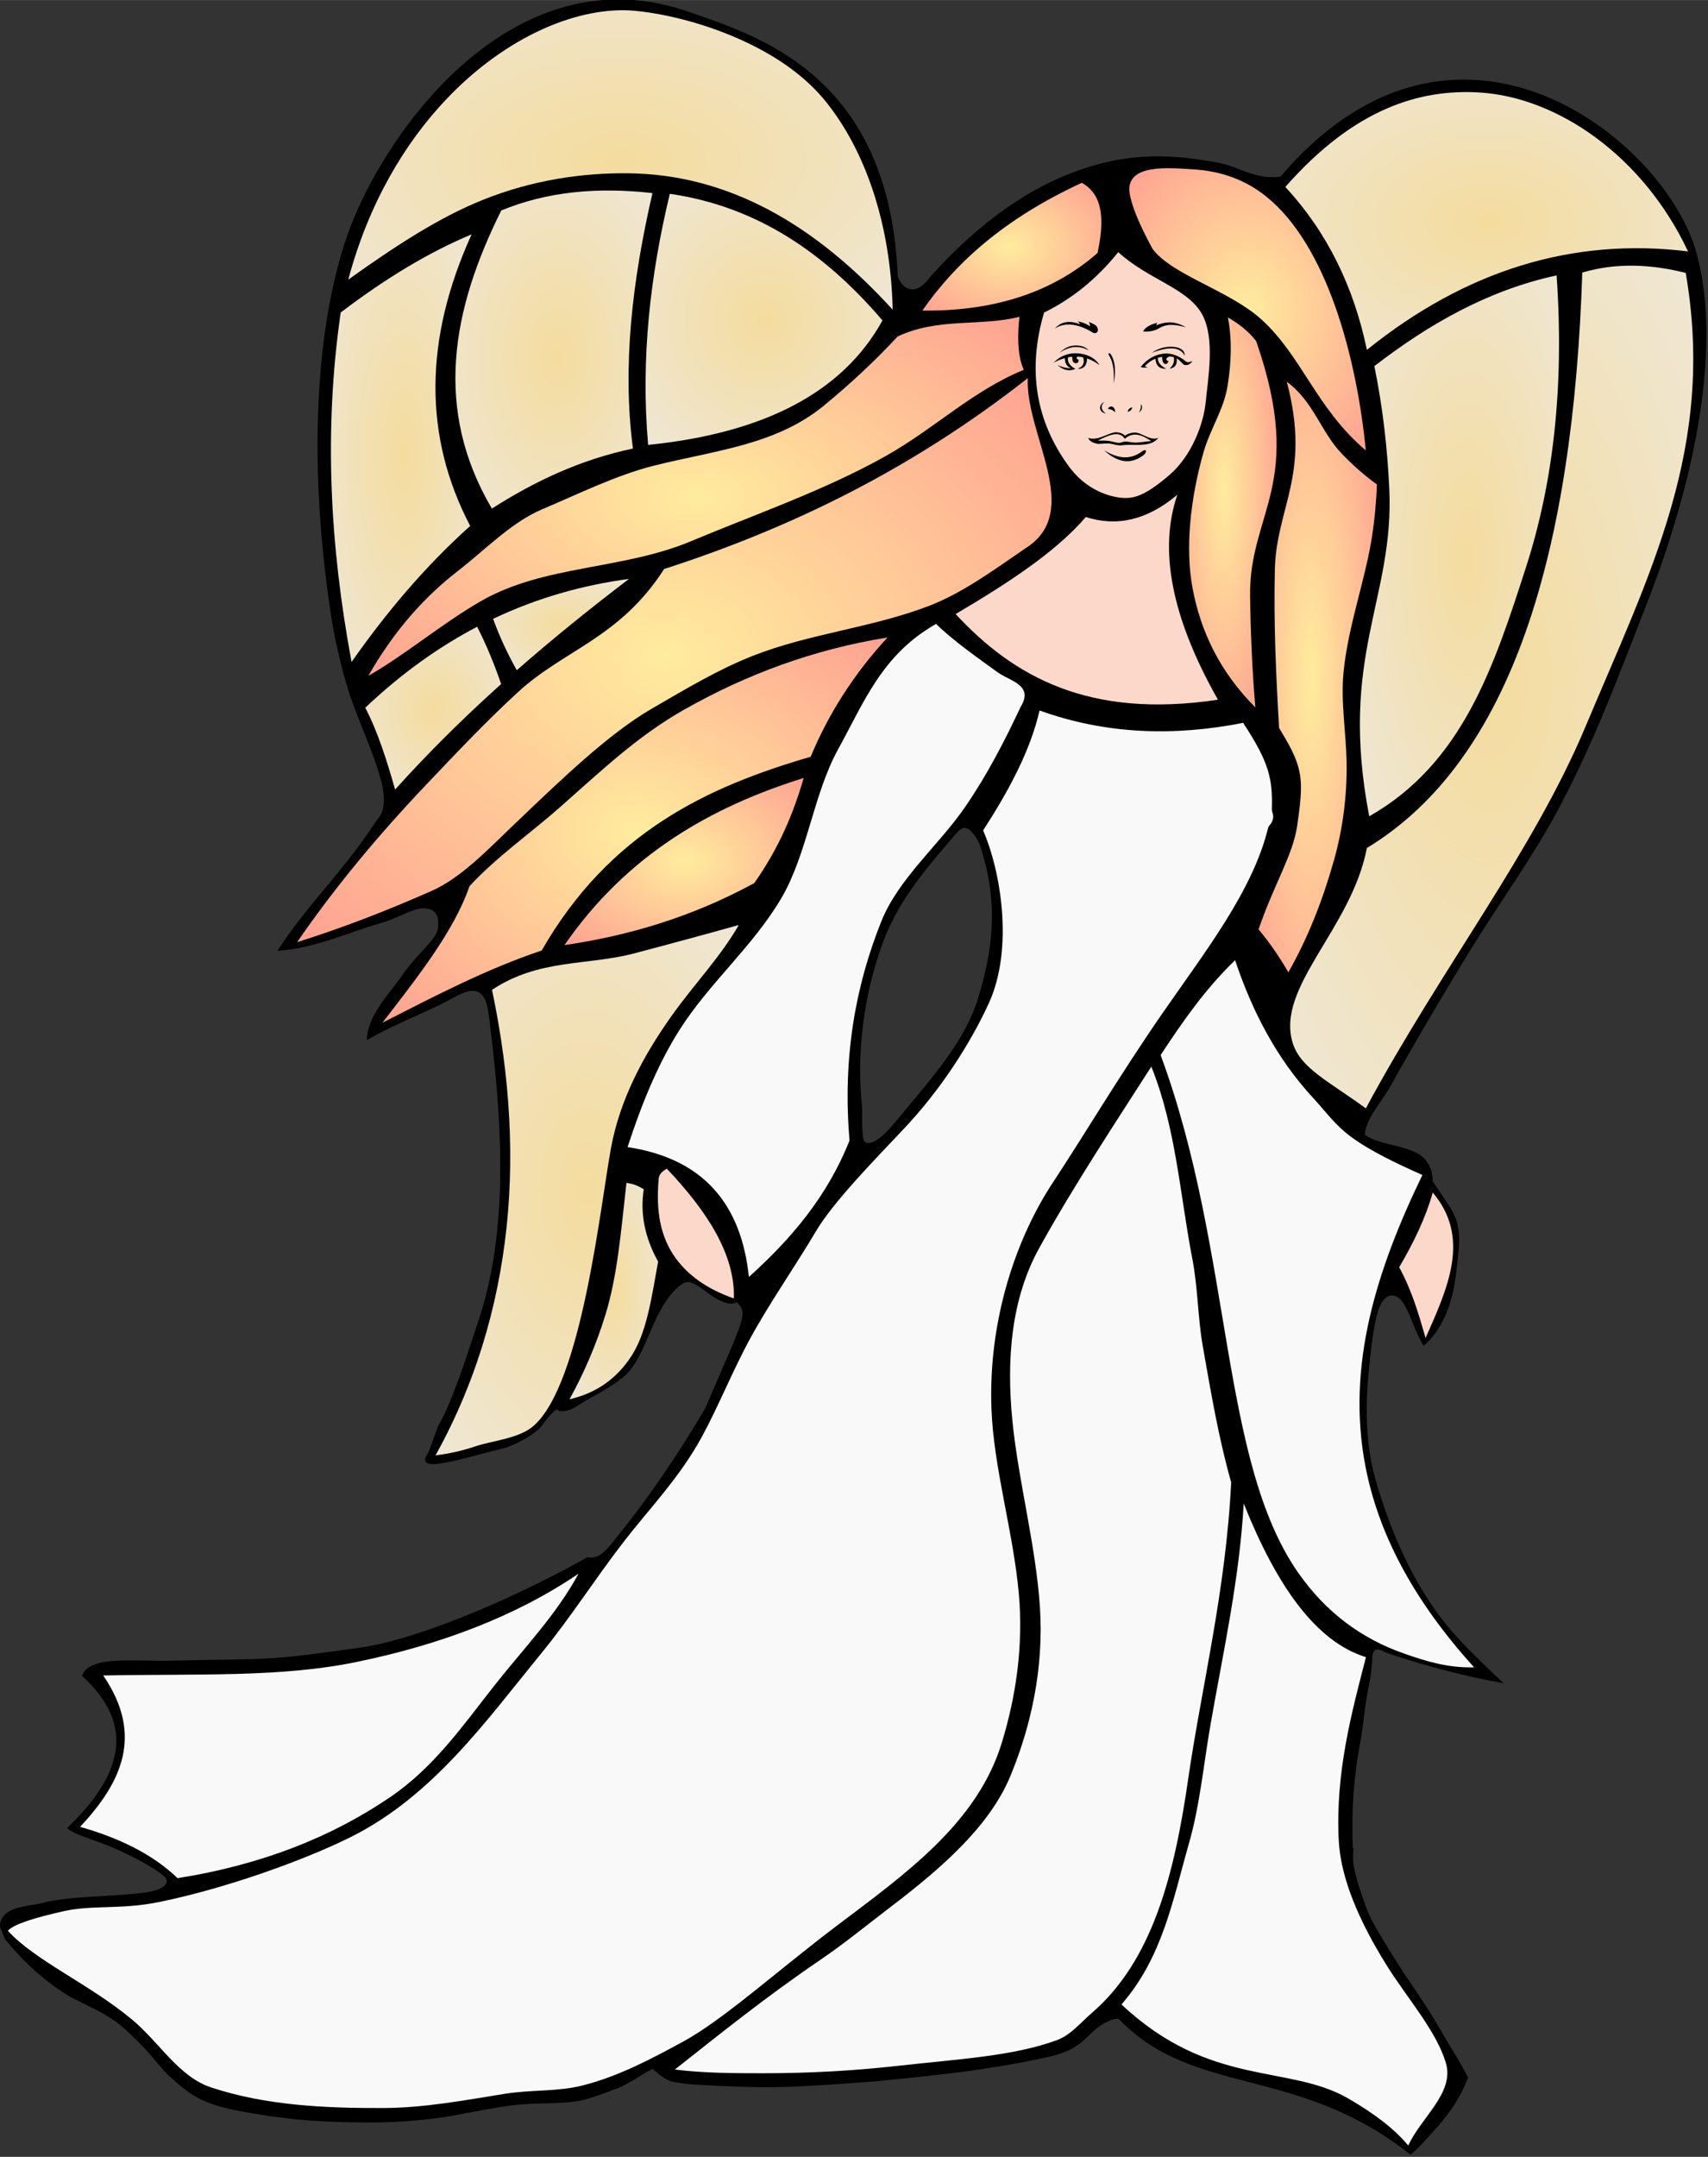 <?xml version="1.0" encoding="UTF-8"?>
<svg width="209.57mm" height="264.55mm" version="1.1" viewBox="0 0 742.59 937.38" xmlns="http://www.w3.org/2000/svg">
<rect x="0" y="0" width="742.59" height="937.38" fill="#333333" stroke="none"/>
<defs>
<radialGradient id="s" cx="307.29" cy="189.4" r="41.493" gradientTransform="matrix(.313 0 0 .224 21.791 32.17)" gradientUnits="userSpaceOnUse">
<stop stop-color="#ffec9e" offset="0"/>
<stop stop-color="#ff828c" offset="1"/>
</radialGradient>
<radialGradient id="h" cx="468.75" cy="162.92" r="70.867" gradientTransform="matrix(.242 0 0 .289 21.791 32.17)" gradientUnits="userSpaceOnUse">
<stop stop-color="#ffec9e" offset="0"/>
<stop stop-color="#ff828c" offset="1"/>
</radialGradient>
<radialGradient id="g" cx="233.01" cy="314.87" r="178.92" gradientTransform="matrix(.306 0 0 .229 21.791 32.17)" gradientUnits="userSpaceOnUse">
<stop stop-color="#ffec9e" offset="0"/>
<stop stop-color="#ff828c" offset="1"/>
</radialGradient>
<radialGradient id="f" cx="205.41" cy="309.21" r="133.05" gradientTransform="matrix(.358 0 0 .196 21.791 32.17)" gradientUnits="userSpaceOnUse">
<stop stop-color="#ffec9e" offset="0"/>
<stop stop-color="#ff828c" offset="1"/>
</radialGradient>
<radialGradient id="e" cx="894.08" cy="107.98" r="50.665" gradientTransform="matrix(.125 0 0 .558 21.791 32.17)" gradientUnits="userSpaceOnUse">
<stop stop-color="#ffec9e" offset="0"/>
<stop stop-color="#ff828c" offset="1"/>
</radialGradient>
<radialGradient id="d" cx="1000.5" cy="124.68" r="72.538" gradientTransform="matrix(.118 0 0 .591 21.791 32.17)" gradientUnits="userSpaceOnUse">
<stop stop-color="#ffec9e" offset="0"/>
<stop stop-color="#ff828c" offset="1"/>
</radialGradient>
<radialGradient id="b" cx="227.74" cy="366.91" r="120.98" gradientTransform="matrix(.303 0 0 .231 21.791 32.17)" gradientUnits="userSpaceOnUse">
<stop stop-color="#ffec9e" offset="0"/>
<stop stop-color="#ff828c" offset="1"/>
</radialGradient>
<radialGradient id="a" cx="229.2" cy="393.66" r="54.838" gradientTransform="matrix(.317 0 0 .221 21.791 32.17)" gradientUnits="userSpaceOnUse">
<stop stop-color="#ffec9e" offset="0"/>
<stop stop-color="#ff828c" offset="1"/>
</radialGradient>
<radialGradient id="c" cx="398.44" cy="285.94" r="37.975" gradientTransform="matrix(.169 0 0 .413 21.791 32.17)" gradientUnits="userSpaceOnUse">
<stop stop-color="#f4dc9e" offset="0"/>
<stop stop-color="#edecec" offset="1"/>
</radialGradient>
<radialGradient id="r" cx="327.5" cy="316.96" r="110" gradientTransform="matrix(.2 0 0 .35 21.791 32.17)" gradientUnits="userSpaceOnUse">
<stop stop-color="#f4dc9e" offset="0"/>
<stop stop-color="#edecec" offset="1"/>
</radialGradient>
<radialGradient id="q" cx="190.45" cy="184.2" r="110.75" gradientTransform="matrix(.357 0 0 .196 21.791 32.17)" gradientUnits="userSpaceOnUse">
<stop stop-color="#f4dc9e" offset="0"/>
<stop stop-color="#edecec" offset="1"/>
</radialGradient>
<radialGradient id="p" cx="305.23" cy="175.5" r="66.893" gradientTransform="matrix(.257 0 0 .272 21.791 32.17)" gradientUnits="userSpaceOnUse">
<stop stop-color="#f4dc9e" offset="0"/>
<stop stop-color="#edecec" offset="1"/>
</radialGradient>
<radialGradient id="o" cx="343.88" cy="124.71" r="67.276" gradientTransform="matrix(.152 0 0 .461 21.791 32.17)" gradientUnits="userSpaceOnUse">
<stop stop-color="#f4dc9e" offset="0"/>
<stop stop-color="#edecec" offset="1"/>
</radialGradient>
<radialGradient id="n" cx="304.77" cy="150.17" r="68.666" gradientTransform="matrix(.208 0 0 .336 21.791 32.17)" gradientUnits="userSpaceOnUse">
<stop stop-color="#f4dc9e" offset="0"/>
<stop stop-color="#edecec" offset="1"/>
</radialGradient>
<radialGradient id="m" cx="395.54" cy="191.66" r="88.375" gradientTransform="matrix(.331 0 0 .212 21.791 32.17)" gradientUnits="userSpaceOnUse">
<stop stop-color="#f4dc9e" offset="0"/>
<stop stop-color="#edecec" offset="1"/>
</radialGradient>
<radialGradient id="l" cx="804.23" cy="148.91" r="90.02" gradientTransform="matrix(.161 0 0 .436 21.791 32.17)" gradientUnits="userSpaceOnUse">
<stop stop-color="#f4dc9e" offset="0"/>
<stop stop-color="#edecec" offset="1"/>
</radialGradient>
<radialGradient id="k" cx="715.99" cy="193.65" r="159.85" gradientTransform="matrix(.183 0 0 .382 21.791 32.17)" gradientUnits="userSpaceOnUse">
<stop stop-color="#f4dc9e" offset="0"/>
<stop stop-color="#edecec" offset="1"/>
</radialGradient>
<radialGradient id="j" cx="197.11" cy="322.11" r="30.55" gradientTransform="matrix(.323 0 0 .217 21.791 32.17)" gradientUnits="userSpaceOnUse">
<stop stop-color="#f4dc9e" offset="0"/>
<stop stop-color="#edecec" offset="1"/>
</radialGradient>
<radialGradient id="i" cx="224.88" cy="262.13" r="40.793" gradientTransform="matrix(.242 0 0 .29 21.791 32.17)" gradientUnits="userSpaceOnUse">
<stop stop-color="#f4dc9e" offset="0"/>
<stop stop-color="#edecec" offset="1"/>
</radialGradient>
</defs>
<g transform="translate(1611.3 473.47)">
<g transform="matrix(5.99 0 0 5.99 -1879.1 -813.13)">
<g fill-rule="evenodd">
<path transform="scale(.282)" d="m317.31 200.93c-35.715 0.266-61.544 38.142-69.424 60.83-7.87 22.661-10.254 57.098-4.244 96.975 0.948 6.292 2.321 12.406 4.203 18.811 2.443 8.316 7.284 17.499 9.236 26.283 0.934 6.612-0.877 7.093-2.525 9.643-7.362 11.383-17.461 21.022-24.602 32.229 9.412-0.501 19.452-5.178 26.006-6.941 4.683-1.26 8.872-4.034 11.508-3.994 3.383 0.051 4.068 2.033 3.816 4.955-0.27 3.133-5.255 6.436-9.574 12.764-2.86 4.191-8.623 9.84-8.762 16.211 5.868-3.455 12.92-6.249 18.477-8.939 4.604-2.229 7.99-4.892 10.533-3.252 2.03 1.308 2.232 4.333 2.897 9.844 3.259 26.766 4.214 52.65-3.242 74.76-2.69 7.977-6.292 19.858-10.408 27.113l-2.394 6.543c-4.635 6.342 10.345 0.971 19.775-1.16 3.04-1.083 5.718-2.53 8.031-4.34 2.042-1.597 2.431-3.558 5.275-5.641 0.273 0.599 1.254 0.675 2.656 0.354 1.688-0.388 3.09-1.623 5.49-2.953 3.582-1.985 8.292-4.512 10.66-7.406 2.955-3.612 4.687-9.192 7.111-14.068 1.77-3.559 4.119-6.829 6.545-8.271 0.372-0.221 0.756-0.322 1.154-0.328 1.725-0.025 3.69 1.738 5.861 3.25 2.358 1.641 5.04 2.946 6.791 1.904 3.011 3.077 2.036 3.71-8.174 27.42-6.049 10.336-13.99 22.236-21.834 31.941-2.401 2.971-4.958 7.117-8.4 6.264-16.297 9.075-32.847 16.221-45.762 20.23-4.288 1.331-8.281 2.316-11.939 2.912-26.682 3.757-22.569 2.851-52.068 3.518-8.84-0.103-18.824-0.981-20.336 3.873 6.035 5.468 8.741 10.945 8.822 16.439 0.111 7.529-4.708 15.088-12.645 22.701 1.72 1.72 6.441 2.808 11.25 4.818 5.623 2.351 11.426 5.622 13.561 7.449 2.376 2.034-0.726 4.11-6.117 4.481-8.671 1.023-17.7 0.695-25.184 2.547-4.259 1.054-10.233 0.759-10.887 5.9l1.305 3.268c3.531 4.46 9.281 10.491 16.848 14.952 5.283 2.742 8.194 3.902 11.467 6.223 2.729 1.934 4.952 4.287 7.107 6.451 2.78 2.791 4.814 5.871 7.287 8.076 2.602 2.32 5.229 4.512 8.098 5.82 5.202 2.373 11.28 3.12 17.398 4.144l6.945 0.863c2.451 0.221 4.924 0.375 7.408 0.514 10.239 0.401 18.507 0.478 28.672-0.865 2.405-0.319 4.822-0.759 7.252-1.217-6e-3 -0.031-7e-3 -0.069-0.014-0.1 0.227-6e-3 0.453-0.018 0.68-0.025 3.881-0.736 7.807-1.512 11.846-1.994 6.085-0.726 11.973-0.159 17.316-1.203 2.251-0.44 6.53-2.053 7.695-2.496-5e-3 -0.024-4e-3 -0.046-0.01-0.07 3.914-1.022 7.487-3.955 10.777-5.599 1.15 0.949 3.13 3.157 5.941 3.483 2.128 0.372 3.756 0.526 5.318 0.611 19.482 1.132 23.694 0.591 34.391-4e-3l11.533-0.836c14.658-1.496 27.539-2.587 44.18-6.191 11.38-2.402 9.828-7.254 17.27-9.819 0.434-0.044 0.87-0.072 1.309-0.082 19.387 20.238 45.941 11.747 75.121 34.955 2.579-2.104 5.16-5.295 7.019-7.285 3.449-3.917 6.135-8.089 7.799-12.602-1.029-1.901-2.4-4.399-3.441-6.078-2.784-4.488-5.045-8.77-8.102-13.35-3.271-4.901-6.689-9.794-9.736-14.99-1.755-2.992-3.876-6.097-5.129-9.793-1.089-3.212-2.472-6.808-3.059-10.49-0.212-1.331-0.145-2.819-0.051-4.166-0.054-0.088-0.109-0.159-0.162-0.254-0.365-9.311 0.242-18.185 1.84-26.611 0.911-4.805 1.242-10.358 2.364-15.449 0.439-1.993 0.639-4.167 0.77-5.75 0.132-1.601-0.263-4.582 3.461-2.414 8.779 3.06 20.34 6.177 30.371 7.924-5.508-5.276-11.685-10.848-16.568-17.428-6.386-8.604-11.099-18.663-14.639-29.316-1.246-3.751-2.428-7.605-3.082-11.57-1.25-7.57-1.183-15.545-0.201-23.979 0.478-4.107 0.821-8.46 1.969-12.75 1.076-3.924 2.767-5.103 4.549-4.592 3.175 0.91 4.294 7.72 7.389 12.855 5.968-5.207 7.811-13.315 8.459-19.445 0.443-4.195 1.258-8.544 0.09-12.479-1.097-3.697-4.096-6.992-6.25-10.518 0.209-2.428-1.168-5.31-3.072-6.606-3.9-2.654-10.441-2.59-14.34-5.244 0.108-4.051 4.254-8.372 6.65-12.662 6.368-11.399 13.137-22.866 19.652-33.531 8.057-13.189 17.088-25.506 23.633-37.85 9.646-18.193 15.963-35.67 22.312-51.822 15.057-38.301 18.998-70.84 12.924-91.668-6.382-21.884-38.653-51.842-73.482-42.096-11.131 3.115-22.524 10.285-33.416 23.07-6.514 0.887-10.858-2.652-15.939-3.582-9.373-1.715-18.041-2.39-27.188-0.498-15.987 3.308-31.663 12.678-47.148 30.029-3.37 4.644-6.736 3.574-8.232-0.225-2.023-51.901-36.079-61.964-54-68.189-6.338-2.202-12.447-3.167-18.291-3.123zm89.4 213.13c0.15-0.017 0.301-7e-3 0.449 0.035 1.676 0.473 3.284 3.416 3.723 4.777 4.889 15.166 3.046 26.93-0.572 38.951-3.507 11.652-12.98 21.761-21.145 31.713-1.41 1.719-5.969 7.087-8.088 5.266-0.895-0.769-0.551-8.03-0.652-8.963-1.52-13.963 0.486-28.834 5.193-41.834 3.661-10.11 9.737-17.758 18.404-27.754 0.582-0.671 1.637-2.076 2.688-2.191z"/>
<path d="m129.56 91.19c1.677-1.431 2.517-3.785 2.664-5.334 0.158-1.652 0.697-4.617-0.267-6.355-1.053-1.899-3.899-2.509-6.085-4.503-1.612 2.007-3.423 3.419-5.383 4.384-1.244 4.229-0.563 7.918 1.785 11.141 1.14 1.564 2.616 2.129 3.656 2.277 1.04 0.148 1.883-0.12 3.63-1.61z" fill="#fcd8ca"/>
<path d="m127.78 89.664c-1.015 0.826-1.988 0.57-2.935-0.291 0.932 0.558 1.864 0.775 2.796 0.051 0.266-0.156 0.326 0.016 0.139 0.24zm0.489-0.959c-0.372 0.018-0.758 0.107-1.13 0.112-0.254 0.003-0.495-0.074-0.749-0.076-0.156-0.002-0.298 0.094-0.455 0.091-0.255-0.006-0.493-0.103-0.752-0.14-0.259-0.036-0.539-0.012-0.794-0.029 0.779-0.372 1.563-0.759 1.961-0.12 0.595-0.539 1.248-0.297 1.918 0.162zm0.515-0.24c-0.471 0.656-1.533 0.489-2.317 0.515-0.18 0.006-0.36 0.046-0.541 0.035-0.254-0.015-0.473-0.121-0.797-0.139-0.251-0.014-0.608 0.067-0.823 0.016-0.305-0.072-0.54-0.198-0.607-0.419 0.758 0.27 1.544-0.481 2.126-0.402 0.21 0.029 0.394 0.102 0.54 0.24 0.195-0.142 0.428-0.21 0.689-0.225 0.498-0.027 1.147 0.645 1.73 0.38zm-7.531-7.913c0.666-0.449 1.619-0.438 2.801 0.299 0.408 0.127 0.422-0.351 0.187-0.535-0.107-0.084-0.275-0.169-0.505-0.255 0.064 0.109 0.083 0.218 0.096 0.328-0.29-0.217-0.599-0.313-0.914-0.376 0.08 0.061 0.154 0.125 0.183 0.212-0.935-0.349-1.453-0.095-1.848 0.328zm7.46-0.443c-0.453 0.138-0.87 0.301-1.04 0.646 0.407 0.035 0.776-0.032 1.107-0.202 0.671-0.438 1.341-0.267 2.012-0.106-0.561-0.299-1.156-0.544-2.156-0.145-3e-5 -0.064 0.026-0.128 0.077-0.193zm-3.514 2.371c0.406 0.665 0.35 1.361 0.356 2.053 0.11-0.774 0.158-1.526-0.221-2.12-0.103-0.147-0.221-0.096-0.135 0.067zm2.307 3.532c0.039 0.217-0.011 0.416-0.123 0.604 0.219-0.121 0.29-0.415 0.123-0.604zm-2.528 0.694c-0.38-0.246-0.398-0.617-0.096-0.839-0.444 0.16-0.462 0.744 0.096 0.839zm1.916-0.443c-0.029 0.149-0.141 0.26-0.337 0.333 0.034-0.189 0.136-0.31 0.337-0.333zm-1.776 0.116c0.186-0.005 0.359 0.069 0.52 0.231 0.033-0.418-0.361-0.568-0.52-0.231zm5.578-3.872c-0.324-0.647-1.145-0.682-2.38-0.21 0.579-0.409 1.194-0.467 1.599-0.425 0.381 0.039 0.8 0.204 0.781 0.635zm-0.58 0.194c0.051 0.466-0.134 0.702-0.518 0.747 0.265-0.23 0.368-0.507 0.31-0.831-0.111-0.032-0.226-0.048-0.337-0.054 5e-3 0.003 0.01 0.006 0.015 0.01-0.242 0.069-0.316 0.261-0.06 0.342-0.133 0.324-0.395 0.22-0.444-0.071-0.012-0.071-0.019-0.155-0.022-0.249-0.109 0.018-0.214 0.042-0.316 0.074-2e-3 0.345 0.226 0.598 0.615 0.787-0.47 0.025-0.745-0.2-0.788-0.726-0.273 0.11-0.517 0.274-0.729 0.498-0.098 0.044 0.061 0.088 0.168 0.132-0.256 0.028-0.424 0.016-0.504-0.036 0.486-0.617 1.114-0.912 1.686-0.965 0.538-0.05 1.085 0.144 1.642 0.605 0.142 0.039 0.284 0.001 0.426-0.072-0.149 0.239-0.331 0.312-0.529 0.297-0.09-0.007-0.149-0.065-0.224-0.14-0.11-0.11-0.235-0.258-0.376-0.338-5e-3 -0.003-9e-3 -0.005-0.014-0.008zm-6.384-0.576c-0.67-0.366-1.375-0.335-2.122 0.175 0.333-0.32 0.671-0.49 1.013-0.523 0.365-0.035 0.822 0.02 1.109 0.348zm-0.408 0.506c0.138 0.425-0.027 0.685-0.402 0.83 0.441 0.028 0.671-0.222 0.691-0.751 0.309 0.104 0.608 0.265 0.898 0.481-0.367-0.613-1.052-0.82-1.597-0.853-0.561-0.034-1.216 0.131-1.721 0.678 0.272-0.148 0.538-0.257 0.798-0.33 0.019 0.293 0.081 0.571 0.449 0.739-0.462-0.014-0.718-0.125-0.977-0.234 0.381 0.327 0.797 0.496 1.298 0.277-0.466-0.255-0.588-0.539-0.532-0.84 0.1-0.02 0.199-0.034 0.297-0.044 6e-3 0.133 0.024 0.235 0.045 0.309 0.059 0.207 0.452 0.261 0.423-0.092-0.159-0.051-0.168-0.131-0.09-0.226 0.142 0.007 0.282 0.025 0.42 0.055z"/>
<path d="m133.11 107.47c-3.452-6.094-4.284-10.983-2.946-14.873-2.215 1.873-4.431 2.331-6.646 1.617-2.155 2.522-5.661 4.807-9.448 7.041 4.203 4.533 9.66 7.626 19.04 6.215z" fill="#fcd8ca"/>
<path d="m92.508 142.34c-7.94e-4 -0.448 0.28-0.661 0.601-0.841 2.954 3.114 4.957 6.244 4.866 9.412-2.019-0.702-3.332-1.72-4.186-2.868-1.208-1.624-1.458-3.588-1.281-5.703z" fill="#fcd8ca"/>
</g>
<path d="m124.37 75.057c-3.356 2.938-7.649 4.238-12.717 4.181 2.453-3.527 6.021-6.709 11.578-9.274 1.119 0.653 1.841 1.869 1.139 5.093z" fill="url(#s)"/>
<path d="m131.23 68.984c2.203 0.118 3.96 0.83 5.389 1.981 4.372 3.522 6.546 11.553 7.225 18.421-3.611-3.065-4.629-6.834-7.588-9.515-2.302-2.085-6.508-3.225-7.899-5.118-0.868-1.607-1.486-2.998-1.652-4-0.37-2.239 2.996-1.851 4.526-1.769z" fill="url(#h)"/>
<path d="m92.915 97.986c9.018-2.91 17.865-7.149 26.392-13.848-0.181 4.119 4.094 9.696-0.186 12.358-2.317 1.592-4.591 3.256-7.021 4.182-4.188 1.596-8.635 1.985-12.77 3.616-2.495 0.984-4.814 2.378-7.336 3.84-3.108 1.801-6.599 5.172-9.778 8.205-2.175 2.075-4.039 4.057-6.189 5.008-3.235 1.431-6.485 2.688-9.754 3.715 2.788-4.049 5.958-7.839 9.392-11.45 2.161-2.272 4.307-4.553 6.649-6.702 3.365-3.088 7.369-3.903 10.6-8.924z" fill="url(#g)"/>
<path d="m109.86 81.116c2.96-1.393 5.994-0.706 8.847-1.431-0.137 1.083-0.194 2.767 0.311 3.85-3.715 1.518-6.413 4.218-10.006 6.247-4.375 2.47-9.637 4.295-14.131 6.181-5.007 2.102-10.713 1.718-15.295 4.37-2.837 1.641-5.525 3.921-8.141 5.402 1.892-3.318 4.1-5.748 6.494-7.603 2.028-1.572 3.886-3.531 6.102-4.47 2.66-1.127 5.442-2.506 8.176-3.185 4.483-1.113 8.838-1.498 12.314-4.364 1.901-1.567 3.688-3.225 5.329-4.997z" fill="url(#f)"/>
<path d="m135.88 81.442c-0.554-0.699-1.252-1.253-2.049-1.708 0.318 1.626 0.247 3.292-0.022 4.971-0.278 1.734-1.278 3.14-1.764 4.87-0.925 3.292-1.331 6.86-0.777 9.808 0.59 3.141 1.976 6.059 4.556 8.644-0.225-2.667-0.34-5.35-0.381-8.043-0.094-6.146 4.065-8.134 0.438-18.541z" fill="url(#e)"/>
<path d="m138.22 127.25c-0.635-1.104-1.351-2.147-2.163-3.118 1.168-3.387 2.509-5.406 2.812-7.567 0.18-1.281 0.375-2.598 0.193-3.673-0.22-1.297-0.893-2.31-1.515-3.378-0.237-4.074-0.393-7.668-0.308-11.461 0.102-4.578 2.651-6.91 0.867-13.655 1.954 1.444 2.493 3.667 3.987 5.218 0.788 0.819 1.635 1.572 2.559 2.239-0.08 1.816-0.268 3.578-0.646 5.316-0.61 2.802-1.518 5.545-1.785 8.36-0.203 2.147 0.191 4.333 0.226 6.467 0.042 2.495-0.293 4.918-0.916 7.123-0.828 2.928-1.902 5.661-3.312 8.13z" fill="url(#d)"/>
<path d="m78.787 121c-1.148 3.302-3.777 6.603-6.319 9.905 3.804-1.939 7.597-3.917 11.556-5.237 4.932-8.581 12.006-11.87 19.525-14.06 1.328-3.188 3.188-6.072 5.579-8.653-5.371 0.862-10.262 2.684-14.783 5.247-3.386 1.92-5.995 4.426-9.011 7.085-2.063 1.819-4.621 3.62-6.547 5.713z" fill="url(#b)"/>
<path d="m103.04 113.15c-6.784 2.115-12.856 5.607-17.362 12.125 4.592-0.673 9.184-2.002 13.776-4.497 1.793-2.543 2.856-5.085 3.586-7.628z" fill="url(#a)"/>
<path d="m148.18 153.78c1.614-3.633 3.297-7.272 0.52-10.554-0.519 1.856-1.396 3.653-2.436 5.423 0.934 1.71 1.422 3.421 1.916 5.131z" fill="#fcd8ca" fill-rule="evenodd"/>
<path transform="scale(.282)" d="m399.47 361.6c-13.924 7.886-18.511 20.108-25.193 32.213-6.399 11.592-7.963 27.036-14.658 38.385-7.389 12.526-18.547 21.757-26.277 34.004-5.642 8.937-9.77 19.247-13.279 30.004 19.403 2.925 29.268 14.561 31.23 33.41 10.716-9.621 20.121-20.553 25.904-35.105-1.828-21.44 1.561-39.84 8.176-56.363 4.406-11.006 14.797-19.627 21.477-29.309 5.812-8.423 10.228-17.058 14.41-25.934 3.425-5.616-2.753-6.553-6.008-8.908-5.014-3.63-11.356-8.069-15.781-12.396zm26.631 22.273c-2.353 10.289-7.868 20.577-14.525 30.865 4.513 10.281 7.931 30.302 1.496 44.398-4.807 10.53-12.581 22.53-21.902 32.369-8.915 9.411-18.35 19.159-22.65 26.406-5.616 9.464-11.812 18.239-16.871 27.496-4.606 8.428-8.11 17.365-12.539 25.475-5.693 10.422-13.462 18.37-20.014 26.838-7.425 9.598-13.715 19.565-21.498 29.062-14.005 17.092-27.718 36.527-49.027 47.066-12.19 6.029-32.368 13.215-49.191 16.617-9.761 1.974-17.169 0.694-24.422 2.33-7.434 1.677-12.768 3.283-14.391 5.033 6.856 7.616 21.079 13.778 32 22.893 7.095 5.921 11.933 14.663 20.357 17.441 14.039 4.63 29.208 5.335 44.293 5.283 10.574-0.036 21.109-2.039 31.186-3.648 6.919-1.105 13.48-0.533 19.832-2.096 9.591-2.36 18.524-7.225 26.049-11.297 10.34-5.596 24.143-18.134 39.5-29.756 17.404-13.172 36.174-26.28 42.572-47.078 3.718-12.084 5.608-25.16 4.414-38.457-1.441-16.049-6.518-32.423-7.055-47.771-0.813-23.255 6.664-44.159 15.82-58.014 7.724-11.688 17.338-27.841 28.094-43.391 11.098-16.043 23.283-31.549 27.27-47.723 0.253-1.027 1.009-1.005 1.312-2.637 0.172-0.923-0.336-1.594-0.318-2.248 0.21-7.728-0.556-11.901-7.394-22.273-17.718 3.487-35.217 3.01-52.396-3.186zm50.332 64.25c-7.603 7.325-13.504 15.785-19.162 24.406 18.676 50.614 15.159 104.16 35.369 133.14 7.191 10.311 16.369 16.989 27.123 20.785 5.633 1.988 11.37 3.787 18.189 3.607-16.212-17.88-24.738-35.024-27.957-51.66-5.022-25.951 2.87-50.666 14.645-75.01-6.365-2.843-13.403-6.143-18.391-9.842-4.132-3.064-6.414-6.402-9.721-9.979-9.383-10.148-15.665-22.223-20.096-35.445zm-21.561 27.373c-9.496 14.833-19.841 30.432-28.807 46.6-7.133 12.862-8.592 28.286-6.924 44.783 1.567 15.498 6.028 31.959 7.062 47.729 1.016 15.495-2.211 30.436-7.631 43.471-5.326 12.809-17.497 23.516-30.979 33.766-5.908 4.491-11.7 9.262-17.896 13.467-14.372 9.752-26.964 19.961-37.457 28.229 7.532 0.941 15.391 0.954 22.74 0.955 12.248 1e-3 23.725-0.68 34.639-1.904 15.687-1.76 29.698-2.462 41.025-6.641 3.475-1.282 6.077-4.533 8.879-6.939 15.58-13.383 21.27-35.425 24.859-60.338 3.286-22.811 9.704-48.418 11.041-76.215-3.276-11.56-5.215-23.252-7.285-34.91-1.327-7.472-1.257-15.092-2.697-22.535-3.211-16.586-4.206-33.724-10.57-49.516zm23.779 112.41c-1.069 19.276-5.241 38-8.525 56.773-1.78 10.178-2.741 20.799-5.535 30.555-4.163 14.535-6.751 29.303-17.404 41.561 22.878 21.455 42.947 15.281 58.359 24.184 6.508 3.759 11.851 7.761 15.463 12.123 3.21-7.149 11.94-13.551 9.693-21.199-2.432-8.279-9.999-16.76-15.197-25.08-7.124-11.402-11.926-22.505-12.402-32.373-0.836-17.311 3.261-32.508 7.014-47.008-13.136-4.058-23.17-18.801-31.465-39.535zm-171.21 18.062c-16.223 11.009-35.672 18.306-57.145 22.715-19.55 4.014-40.2 2.995-65.197 3.469 10.581 15.428 4.633 27.638-5.941 38.947 9.824 2.802 18.488 6.873 25.084 13.203 22.194-3.522 39.996-10.833 54.688-20.822 11.407-7.756 18.741-18.448 27.002-28.916 7.289-9.237 15.789-18.007 21.51-28.596z" fill="#f9f9f9" fill-rule="evenodd"/>
<path d="m92.476 148.24c-0.497 2.778-0.85 5.161-1.922 6.826-1.072 1.665-2.575 2.718-4.508 3.161 1.031-1.874 1.922-3.902 2.611-6.149 0.859-2.799 1.117-5.94 1.52-9.55 0.494 0.056 0.896 0.234 1.257 0.467-0.275 1.748 0.072 3.497 1.042 5.245z" fill="url(#c)"/>
<path d="m80.419 128.52c3.429-2.271 6.904-1.741 10.356-2.652 2.519-0.665 5.038-1.347 7.557-2.053-1.306 2.283-3.237 4.301-4.802 6.489-2.144 2.999-3.84 6.199-4.484 9.745-0.779 4.289-2.111 16.981-5.584 20.086-1.069 0.956-2.976 1.072-4.321 1.53-0.89 0.303-1.833 0.508-2.82 0.631 1.231-2.218 2.233-4.493 3.026-6.815 0.963-2.818 1.618-5.705 2-8.641 0.766-5.882 0.401-12.001-0.927-18.319z" fill="url(#r)"/>
<path d="m69.986 76.99c1.478-5.524 4.081-9.886 7.104-13.075 4.418-4.661 9.733-6.815 13.749-6.424 2.139 0.209 5.168 0.913 8.102 2.311 2.141 1.02 4.228 2.414 5.763 4.341 2.792 3.504 4.654 8.764 4.798 15.032-5.588-6.137-11.889-9.842-19.259-9.901-3.226-0.026-6.839 0.464-10.504 1.937-3.134 1.259-6.258 3.286-9.753 5.779z" fill="url(#q)"/>
<path d="m108.76 79.953c-4.13-4.839-9.065-8.269-15.435-9.188-1.413 5.882-2.122 11.915-1.575 18.217 8.249-0.838 14.081-3.712 17.01-9.03z" fill="url(#p)"/>
<path d="m69.438 79.376c3.308-2.52 6.475-4.41 9.502-5.67-3.465 7.612-3.5 14.665-0.105 21.157-3.329 2.984-6.12 6.326-8.61 9.87-1.553-8.324-2.034-16.754-0.787-25.358z" fill="url(#o)"/>
<path d="m90.648 89.246c-0.788-6.02-0.035-12.233 1.417-18.533-4.005-0.453-7.667-0.107-10.973 1.26-3.598 7.21-4.928 14.42-0.682 21.63 3.045-1.943 6.353-3.535 10.238-4.357z" fill="url(#n)"/>
<path d="m138 70.268c3.07 3.313 4.978 7.291 5.922 11.82 3.596-2.895 7.308-4.916 11.13-6.101 3.943-1.223 8.005-1.557 12.178-1.044-3.245-6.897-9.473-11.237-15.262-11.538-4.16-0.217-8.912 1.105-13.967 6.863z" fill="url(#m)"/>
<path d="m144.09 115.93c6.779-3.846 9.059-10.876 11.397-18.128 1.946-6.036 2.771-13.001 2.203-21.119-4.968 1.076-9.253 3.519-13.227 6.583 0.612 2.994 0.943 5.944 1.081 8.863 0.381 8.071-3.698 12.12-1.454 23.802z" fill="url(#l)"/>
<path d="m143.92 118.23c10.577-6.407 14.977-21.582 15.635-41.752 2.506-0.743 5.046-0.594 7.507 0.025 2.185 12.637-2.577 21.74-7.284 32.943-3.815 9.078-10.446 17.483-15.934 27.673-2.691-1.965-4.738-2.902-5.308-4.744-1.254-4.053 4.258-8.269 5.384-14.145z" fill="url(#k)"/>
<path d="m82.217 105.33c2.618-2.295 5.344-4.492 8.143-6.624-3.381 0.453-6.675 1.383-9.863 2.896 0.45 1.243 1.024 2.485 1.72 3.728z" fill="url(#j)"/>
<path d="m71.22 108.05c0.924 1.778 1.565 3.838 2.167 5.939 2.237-2.49 4.614-4.853 7.101-7.118 0.197-0.18 0.395-0.358 0.593-0.537-0.498-1.469-1.078-2.856-1.741-4.159-2.796 1.466-5.507 3.399-8.119 5.875z" fill="url(#i)"/>
</g>
</g>
</svg>
